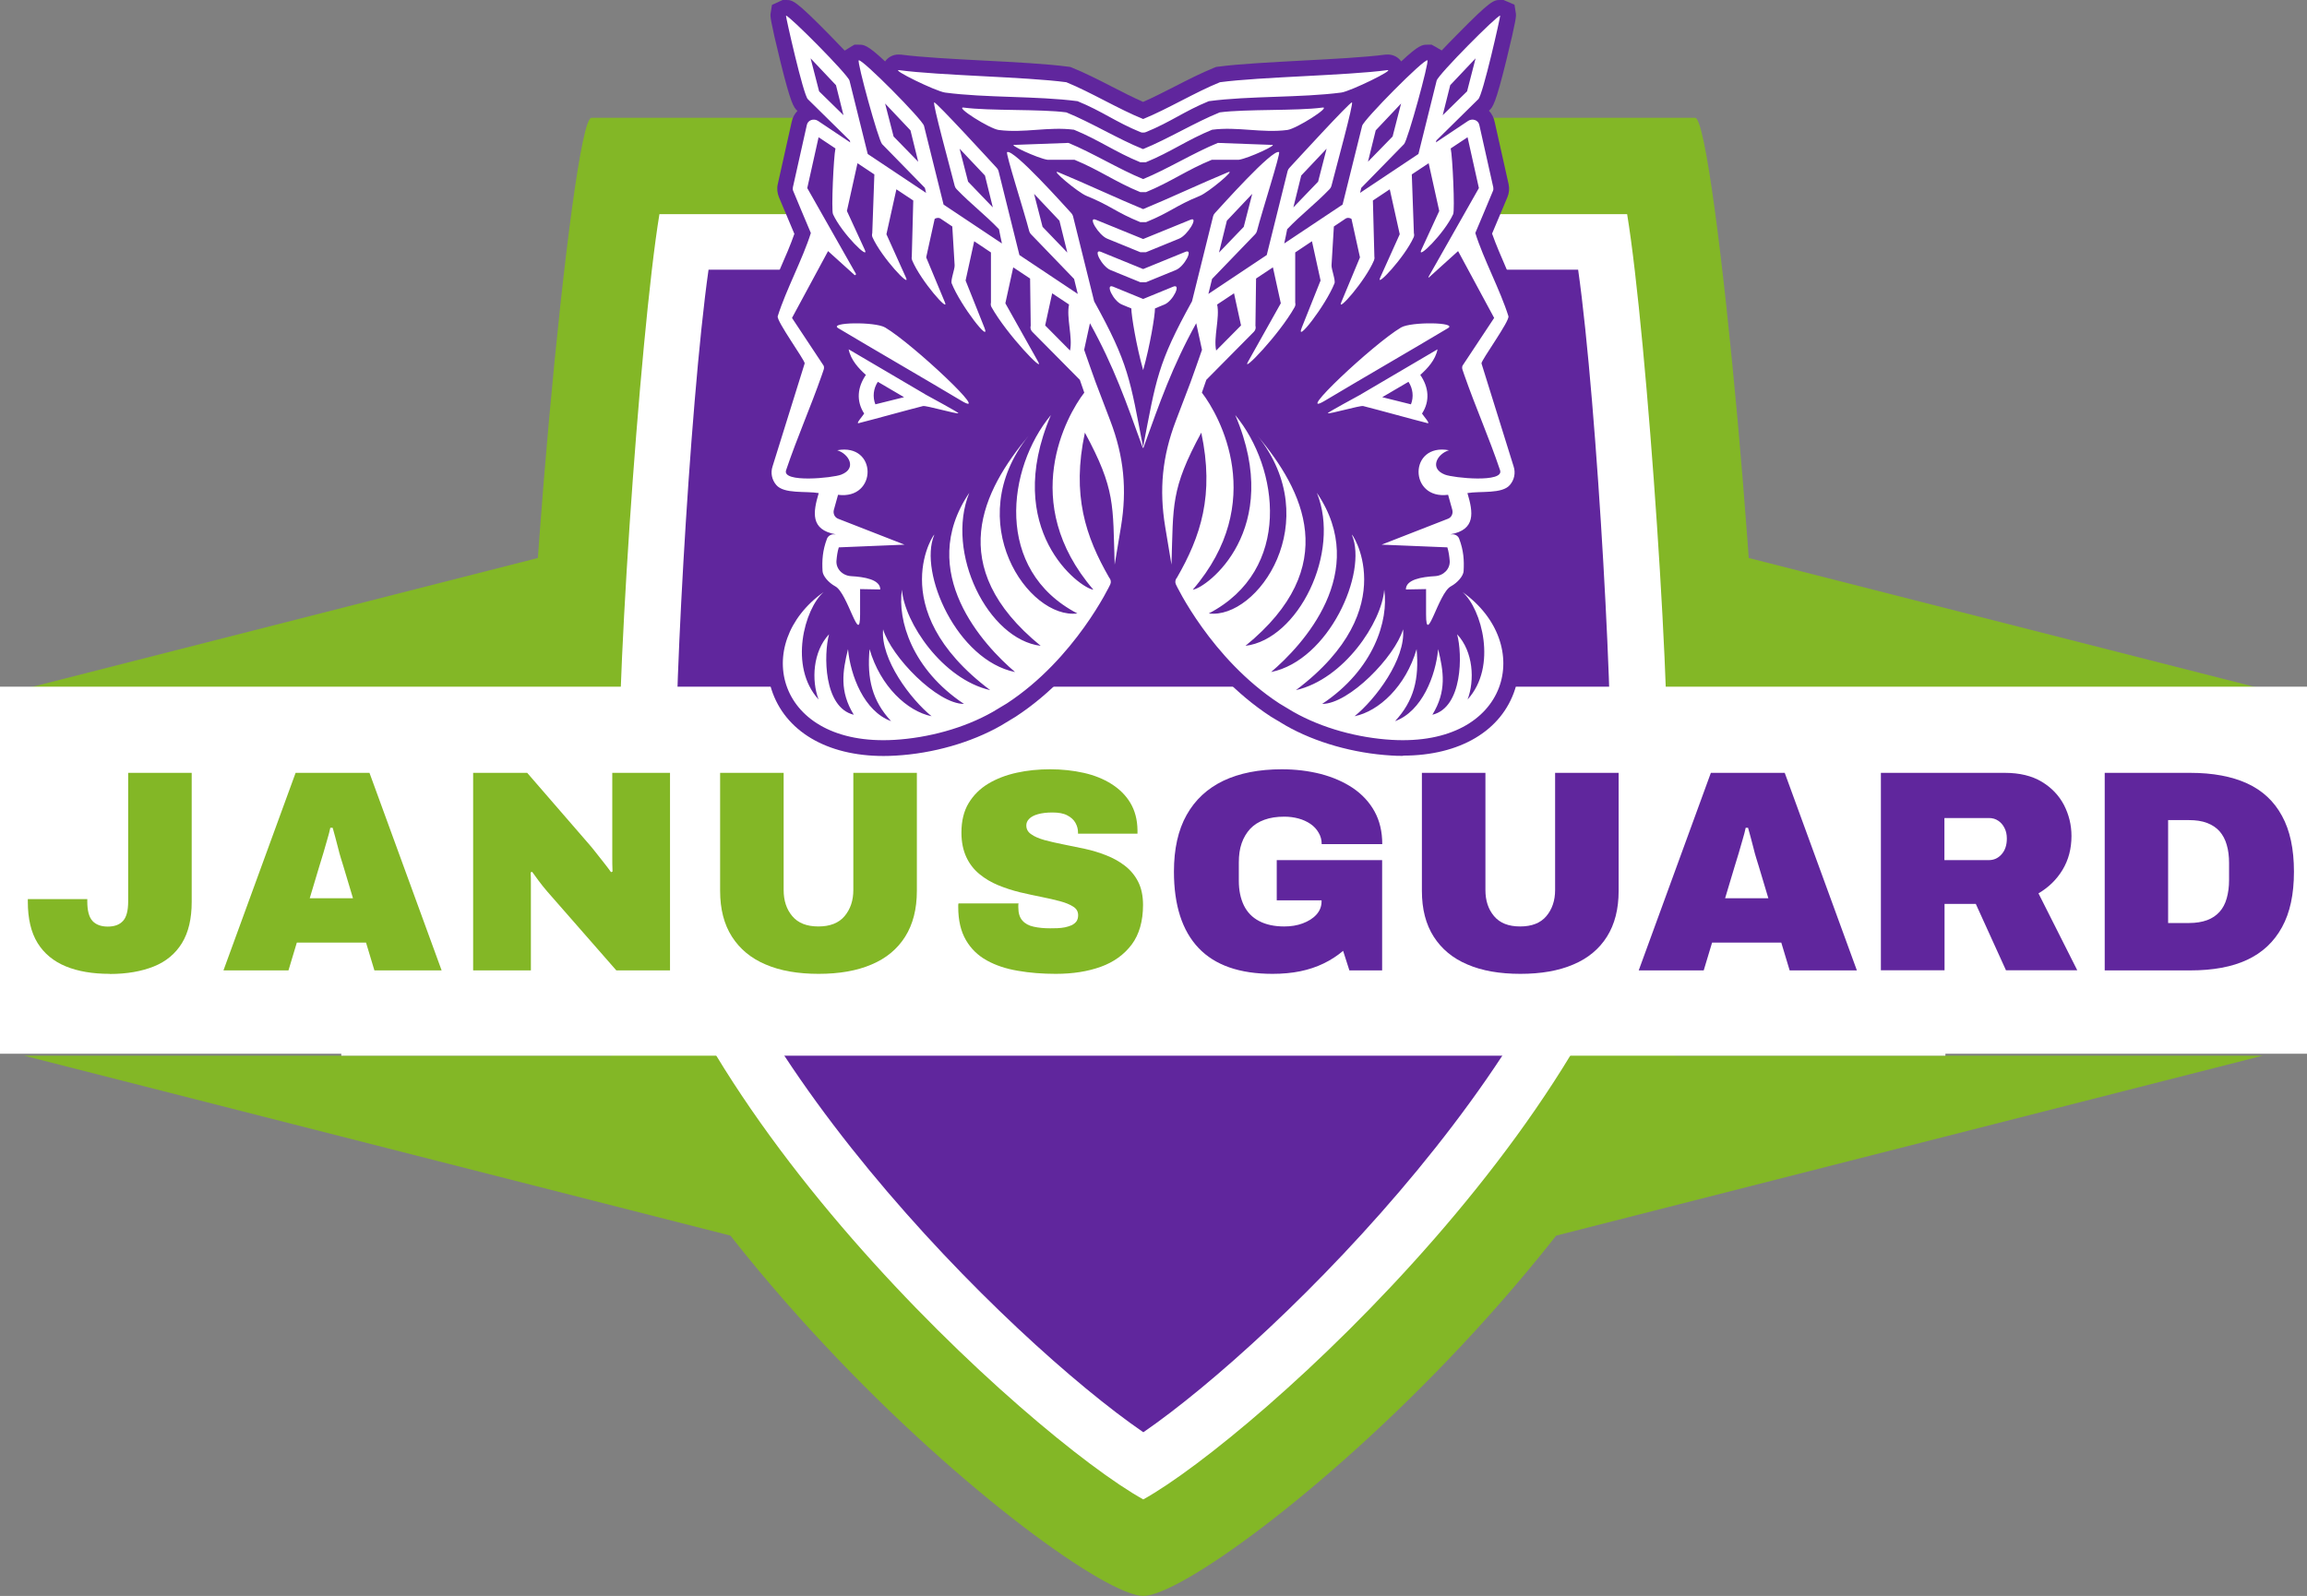 <?xml version="1.0" encoding="UTF-8"?>
<svg xmlns="http://www.w3.org/2000/svg" id="Layer_2" data-name="Layer 2" width="187.38" height="129.66" viewBox="0 0 187.38 129.66">
  <rect x="0" y="0" width="187.38" height="129.66" fill="#808080" stroke="none"/>
  <defs>
    <style>
      .cls-1, .cls-2 {
        fill-rule: evenodd;
      }

      .cls-1, .cls-2, .cls-3, .cls-4, .cls-5 {
        stroke-width: 0px;
      }

      .cls-1, .cls-3 {
        fill: #60269d;
      }

      .cls-2, .cls-5 {
        fill: #fff;
      }

      .cls-4 {
        fill: #83b726;
      }
    </style>
  </defs>
  <g id="Layer_1-2" data-name="Layer 1">
    <g>
      <path class="cls-4" d="M48.05,9.57c-1.62-.23-5.95,47.14-5.01,56.33,3.16,30.65,44.05,63.76,49.82,63.76s46.67-33.11,49.82-63.76c.95-9.19-3.39-56.56-5.01-56.33"></path>
      <path class="cls-5" d="M131.62,17.4s.36,0,.54,0c1.62,9.83,3.79,41.69,3.17,47.75-2.47,23.98-33.51,51.7-42.47,56.67-8.96-4.97-40-32.69-42.47-56.67-.62-6.06,1.55-37.91,3.17-47.75.18,0,.36,0,.54,0"></path>
      <path class="cls-3" d="M92.87,116.36c10.88-7.48,35.85-32.08,37.87-51.69.47-4.55-.99-31.73-2.56-42.76H57.55c-1.57,11.02-3.03,38.21-2.56,42.76,2.02,19.61,26.99,44.22,37.87,51.69"></path>
      <polygon class="cls-4" points="48.74 55.97 48.45 44.12 1.96 55.97 48.74 55.97"></polygon>
      <polygon class="cls-4" points="55.95 85.77 64.88 101.8 1.96 85.77 55.95 85.77"></polygon>
      <polygon class="cls-4" points="140.23 55.97 137.43 44.16 183.78 55.97 140.23 55.97"></polygon>
      <polygon class="cls-4" points="128.21 85.77 121.95 101.52 183.78 85.77 128.21 85.77"></polygon>
      <rect class="cls-5" x="27.72" y="55.97" width="130.29" height="29.8"></rect>
      <rect class="cls-5" y="55.79" width="187.38" height="29.82"></rect>
      <g>
        <path class="cls-1" d="M113.96,61.41c-.32,0-.65,0-.98-.03-3.03-.18-6.14-1.06-8.54-2.43l-1.22-.73c-5.77-3.76-8.73-9.93-8.86-10.19-.28-.58-.21-1.27.17-1.79.04-.07.08-.13.11-.2l-.75.05-.51-3.07c-.37-2.2-.35-4.26.07-6.32l-.6-.17-.6.17c.42,2.06.43,4.13.07,6.32l-.51,3.07-.75-.05c.04.07.07.13.11.2.38.52.44,1.21.17,1.8-.12.26-3.08,6.42-8.85,10.19l-1.19.72c-2.42,1.38-5.53,2.27-8.56,2.44-.34.02-.66.03-.98.03-4.61,0-8.01-2.02-9.1-5.41-.97-3.05.26-6.4,3.15-8.65-.14-.27-.23-.56-.25-.86-.06-.99.02-1.81.26-2.64-.19-.17-.35-.36-.48-.58-.39-.64-.45-1.36-.38-2.03-1.01-.04-2.15-.18-2.86-1.01-.65-.77-.85-1.79-.53-2.74l2.45-7.85c-.16-.25-.38-.59-.56-.87-1.34-2.07-1.72-2.7-1.48-3.46.35-1.12.88-2.33,1.39-3.5.42-.95.84-1.93,1.15-2.82l-1.25-2.97c-.14-.34-.18-.71-.1-1.06l1.13-5.06c.07-.35.23-.65.47-.9h0c-.31-.28-.54-.57-1.41-4.11-.83-3.4-.8-3.59-.77-3.81l.11-.69L63.57,0h.27c.54,0,.75,0,3.54,2.84.49.5.9.92,1.23,1.27l.5-.31.29-.17h.36c.4,0,.68,0,2.13,1.36.24-.34.63-.56,1.09-.56.06,0,.13,0,.22.01,1.6.21,4.18.35,6.68.48,2.55.13,5.19.27,6.89.5l.16.02.15.06c1.06.43,2.16.99,3.23,1.54.85.44,1.72.88,2.54,1.24.82-.36,1.69-.81,2.54-1.24,1.07-.55,2.17-1.11,3.23-1.54l.15-.06.16-.02c1.7-.23,4.34-.36,6.89-.5,2.5-.13,5.09-.27,6.68-.48.09-.01.16-.01.22-.01.46,0,.85.22,1.09.56,1.45-1.36,1.73-1.36,2.13-1.36h.34l.31.17.51.3c.33-.35.73-.77,1.22-1.26,2.79-2.84,3-2.84,3.54-2.84h.26l.89.38.11.7c.03.22.06.41-.77,3.81-.87,3.54-1.1,3.83-1.41,4.1h-.01c.24.26.41.58.48.95l1.12,5.01c.08.36.05.72-.09,1.06l-1.25,2.97c.31.88.74,1.87,1.15,2.82.51,1.17,1.04,2.39,1.39,3.5.24.76-.14,1.39-1.48,3.46-.18.28-.4.62-.56.87l2.46,7.88c.31.91.11,1.93-.54,2.7-.71.84-1.85.97-2.86,1.01.07.66.01,1.39-.38,2.03-.13.21-.29.41-.48.58.25.82.33,1.64.27,2.64-.02.3-.11.59-.25.86,2.89,2.25,4.12,5.6,3.15,8.65-1.08,3.39-4.49,5.41-9.1,5.41h0ZM116,52.59l1.25-.09c-.03-.25-.07-.47-.12-.64l1.82-1.01c-.21-.65-.49-1.2-.77-1.55-.16.32-.33.69-.43.92-.45,1.02-.81,1.82-1.77,1.82-.31,0-.55-.08-.74-.2-.02.22-.05.45-.09.68l.85.08ZM69.69,52.59l.85-.08c-.04-.23-.08-.45-.09-.68-.19.13-.43.2-.74.2h0c-.96,0-1.32-.8-1.77-1.82-.1-.23-.27-.6-.43-.92-.28.35-.56.9-.77,1.55l1.82,1.01c-.05.17-.09.39-.12.64l1.25.09ZM71.12,49.91c0,.22,0,.64-.11,1.04l1.14-.11c-.13-.57-.21-1.14-.24-1.68h-.42c-.06,0-.2,0-.37,0v.75ZM114.68,50.95c-.11-.41-.11-.82-.11-1.04v-.75c-.18,0-.32,0-.37,0h-.42c-.02.54-.1,1.1-.24,1.68l1.14.11ZM73.64,47.77c-.12-1.5.16-2.72.41-3.48.71-2.13,1.44-2.13,1.82-2.13h.39c.31-.97.77-1.92,1.4-2.84l1.45.78c.84-2.21,2.25-4.09,3.44-5.52l.43.35c.4-.72.85-1.4,1.37-2.03l1.18.72c.34-.72.71-1.37,1.09-1.94l-.05-.14-1.18-1.19-.29.5s-.76,0-.76,0c-.45,0-.82-.03-2.54-2.02-.22-.26-.52-.61-.84-1.02l-.27.4-.7.02c-.81,0-1.75-1.13-2.51-2.28l-.03.05h-.7c-.75.01-1.66-.98-2.42-2.03l-.02.03s-.71.01-.71.01c-.8,0-1.84-1.14-2.65-2.24h-.25s.14.26.14.26l-1.96,1.57-1.29-1.17-1.8,3.34,1.88,2.83-.16-.8s-.06-.04-.1-.06c-.71-.42-.81-1.11-.68-1.57.3-1.09,1.54-1.18,2.79-1.18.8,0,2.26.07,3.02.52,1.12.67,2.99,2.25,4.36,3.51,3.15,2.88,3.19,3.36,2.99,4.09-.11.38-.37.68-.71.84v.03s-.43.45-.43.45c-.14.15-.46.4-.96.4h0c-.29,0-.65-.08-1.61-.32-.33-.08-.85-.21-1.11-.26-.65.17-1.52.4-2.39.64-.98.26-1.96.53-2.64.7,1.1.54,1.67,1.67,1.67,2.75,0,1.26-.77,2.58-2.22,3.01l4.42,1.72-.41,2.45-3.25.13c1.91.34,2.44,1.26,2.49,2.07l.88.03ZM109.81,42.16c.39,0,1.11,0,1.82,2.13.25.76.53,1.98.41,3.48l.88-.03c.06-.82.59-1.73,2.5-2.07l-3.26-.13-.41-2.45,4.42-1.72c-1.45-.43-2.22-1.75-2.22-3.01,0-1.08.58-2.2,1.67-2.75-.68-.17-1.66-.44-2.64-.7-.87-.23-1.73-.47-2.39-.64-.26.05-.78.18-1.11.26-.96.23-1.32.32-1.61.32h-.54l-.42-.4c-.12-.12-.21-.27-.27-.42-.42-.13-.75-.46-.87-.9-.2-.73-.16-1.2,2.99-4.09,1.37-1.26,3.24-2.84,4.36-3.51.76-.45,2.21-.52,3.02-.52,1.25,0,2.49.09,2.79,1.18.13.46.02,1.15-.68,1.57-.03.02-.06.04-.1.06l-.16.8,1.88-2.83-1.8-3.34-1.29,1.17-1.96-1.57.14-.24h-.23v-.02c-.82,1.1-1.86,2.24-2.66,2.24h-.69l-.03-.05c-.75,1.05-1.67,2.05-2.42,2.05h-.68l-.05-.07c-.75,1.16-1.7,2.29-2.51,2.29h-.67l-.3-.42c-.32.41-.62.76-.84,1.02-1.75,2.02-2.11,2.02-2.56,2.02h-.73l-.31-.51-1.18,1.19-.05.14c.38.56.76,1.21,1.09,1.94l1.18-.72c.52.63.98,1.31,1.37,2.03l.43-.35c1.19,1.42,2.6,3.31,3.44,5.52l1.45-.78c.62.92,1.09,1.87,1.4,2.85h.39ZM118.05,37.44c.4.07,1.23.18,2.02.18.07,0,.14,0,.21,0-.38-1.05-.77-2.04-1.15-3.01-.46-1.17-.94-2.38-1.39-3.68l-.15-.45c-.06-.18-.09-.37-.09-.55-.17.28-.37.54-.57.77.37.93.39,1.88.06,2.78.26.4.45.88.17,1.45l-.17.35c.05,0,.1,0,.15,0,.26,0,.53.03.8.08l.12,2.1ZM65.62,37.62c.79,0,1.61-.1,2.02-.18l.12-2.1c.27-.05.54-.08.8-.08.06,0,.11,0,.17,0l-.18-.35c-.28-.57-.09-1.06.17-1.45-.33-.9-.31-1.85.06-2.78-.2-.23-.4-.48-.57-.77,0,.18-.03.37-.09.55l-.16.45c-.46,1.31-.93,2.52-1.39,3.69-.38.97-.77,1.96-1.15,3.01.07,0,.13,0,.21,0Z"></path>
        <path class="cls-2" d="M92.85,9.67c-2.01-.81-4.23-2.17-6.24-2.99-3.3-.44-10.28-.54-13.57-.98-.75-.1,2.97,1.72,3.72,1.82,3.28.44,7.48.27,10.76.7,2.01.82,3.1,1.69,5.1,2.51.09.04.16.05.23.04.07,0,.14,0,.23-.04,2.01-.82,3.1-1.69,5.1-2.51,3.28-.44,7.48-.27,10.76-.7.75-.1,4.47-1.92,3.72-1.82-3.3.44-10.28.54-13.57.98-2.01.81-4.23,2.17-6.24,2.99h0ZM105.06,57.84c2.34,1.33,5.26,2.11,7.98,2.27,9.62.56,11.66-7.8,5.75-12.01,1.55,1.36,2.85,6.06.41,8.73.59-1.55.47-3.89-.85-5.3.44,1.61.46,5.95-2.01,6.54,1.18-1.92.91-3.52.47-5.33-.2,2.16-1.31,5.05-3.5,5.85,1.53-1.65,1.97-3.43,1.75-5.85-.88,3.03-3.07,5.05-5.04,5.45,1.7-1.37,4.16-4.64,3.94-7.06-.66,2.22-4.38,6.06-6.57,6.06,4.22-2.81,5.41-6.81,5.04-9.28-.2,2.65-3.28,7.27-7.17,8.16,8.93-6.72,4.33-13.11,4.55-12.6,1.28,3.06-1.87,10.18-6.57,11.13,2.52-2.14,8.1-8.1,3.72-14.56,1.97,4.87-1.53,11.91-5.8,12.43,7.91-6.45,4.67-12.65.98-17.07,5.56,6.97,0,14.94-3.96,14.44,6.8-3.54,5.71-11.82,2.15-16.12,3.99,9.35-2.34,14.06-3.45,14.19,6.1-7.1,2.19-14.13.74-16.01.12-.35.24-.69.36-1.04,1.29-1.3,2.57-2.6,3.86-3.9.14-.14.18-.33.13-.5l.05-3.83c.71-.48.65-.44,1.37-.91.21.97.43,1.95.64,2.92-.89,1.59-1.78,3.17-2.67,4.76-.55.99,2.53-2.2,3.79-4.44.07-.12.08-.25.05-.38v-4.07c.71-.48.65-.44,1.36-.91.23,1.06.47,2.13.7,3.19-.51,1.27-1.01,2.54-1.52,3.81-.58,1.44,1.92-1.75,2.65-3.58.1-.25-.26-1.16-.24-1.47l.19-3.15c.55-.37.33-.22.88-.59.21-.17.41-.11.55-.03.23,1.04.46,2.09.69,3.13-.51,1.22-1.02,2.43-1.52,3.65-.38.9,1.95-1.72,2.66-3.41.04-.1.05-.2.03-.3l-.12-4.56c.71-.48.65-.44,1.37-.91.27,1.22.54,2.44.81,3.65-.53,1.18-1.06,2.35-1.59,3.53-.4.89,1.98-1.64,2.72-3.28.05-.11.05-.23.02-.34l-.17-4.77c.71-.48.65-.44,1.37-.91.29,1.29.58,2.59.86,3.88-.48,1.05-.97,2.1-1.45,3.15-.42.91,1.85-1.3,2.58-2.89.15-.32-.05-4.7-.2-5.34.71-.48.65-.44,1.37-.91.31,1.38.61,2.75.92,4.13l-4.18,7.37,2.49-2.25,2.93,5.43-2.57,3.88c-.04.1-.04.22,0,.33.05.15.1.29.15.44.95,2.71,1.96,4.95,2.9,7.72.36,1.05-3.8.63-4.48.36-1.31-.51-.6-1.7.33-1.98-3.28-.61-3.28,4.04-.07,3.62l.34,1.22c.08.3-.06.62-.36.73l-5.38,2.1,5.34.22c.11.36.16.73.19,1.1.04.65-.49,1.2-1.2,1.24-1.06.06-2.36.27-2.36,1.08.2,0,1.44-.03,1.64-.03v2.05c0,2.68,1-1.73,2.01-2.27.57-.31,1.02-.86,1.04-1.24.05-.87,0-1.68-.36-2.63-.08-.22-.3-.36-.54-.36h0c-.06,0-.11,0-.17,0,2.07-.37,1.85-1.78,1.38-3.35,1.04-.18,2.82.09,3.45-.66.35-.41.48-.97.3-1.51l-2.61-8.37c0-.28,2.31-3.45,2.19-3.83-.66-2.11-2.03-4.65-2.69-6.76.48-1.14.96-2.27,1.43-3.41.04-.09.05-.19.03-.3-.38-1.68-.75-3.37-1.13-5.05-.08-.43-.58-.57-.91-.35-.87.58-1.75,1.16-2.62,1.75.01-.05.03-.11.04-.16,1.13-1.12,2.27-2.23,3.4-3.35.37-.31,1.82-6.78,1.78-6.79-.2-.08-5.04,4.79-5.16,5.28-.49,1.99-.99,3.97-1.48,5.96-1.58,1.05-3.16,2.11-4.74,3.16.03-.14.07-.28.1-.41,1.16-1.18,2.31-2.37,3.47-3.55.3-.29,2.06-6.72,1.9-6.81-.26-.15-5.17,4.81-5.3,5.32-.53,2.13-1.06,4.27-1.59,6.4-1.58,1.05-3.16,2.11-4.74,3.16.07-.26.18-.89.24-1.16,1.16-1.21,2.28-2.04,3.44-3.25.07-.07.12-.15.15-.25.41-1.61,1.82-6.74,1.67-6.8-.15-.06-4.69,4.9-5.07,5.31-.07.07-.12.15-.15.25-.57,2.28-1.13,4.56-1.7,6.84-1.58,1.05-3.16,2.11-4.74,3.16.1-.41.2-.82.3-1.22,1.16-1.21,2.32-2.41,3.49-3.62.07-.07.12-.15.15-.25.42-1.63,1.94-6.35,1.8-6.43-.52-.3-4.76,4.47-5.2,4.94-.07.07-.12.15-.15.25-.57,2.31-1.15,4.62-1.72,6.93-2.81,5.08-2.91,6.32-3.99,11.93-1.37-3.79-2.33-6.58-4.3-10.15-.16.72-.31,1.44-.47,2.16.3.86.61,1.75.93,2.63h0s1.2,3.15,1.2,3.15c1.1,2.89,1.36,5.57.86,8.6l-.51,3.07c-.16-4.86.08-6.1-2.42-10.72-1.08,5.07.05,8.44,1.98,11.79.14.16.16.37.08.54-.01.03-2.85,6.04-8.4,9.67l-1.15.69c-2.34,1.33-5.26,2.11-7.98,2.27-9.62.56-11.66-7.8-5.75-12.01-1.55,1.36-2.85,6.06-.41,8.73-.59-1.55-.47-3.89.85-5.3-.44,1.61-.46,5.95,2.01,6.54-1.18-1.92-.91-3.52-.47-5.33.2,2.16,1.31,5.05,3.5,5.85-1.53-1.65-1.97-3.43-1.75-5.85.88,3.03,3.07,5.05,5.04,5.45-1.7-1.37-4.16-4.64-3.94-7.06.66,2.22,4.38,6.06,6.57,6.06-4.22-2.81-5.41-6.81-5.04-9.28.2,2.65,3.28,7.27,7.17,8.16-8.93-6.72-4.33-13.11-4.55-12.6-1.28,3.06,1.87,10.18,6.57,11.13-2.52-2.14-8.1-8.1-3.72-14.56-1.97,4.87,1.53,11.91,5.8,12.43-7.91-6.45-4.67-12.65-.98-17.07-5.56,6.97,0,14.94,3.96,14.44-6.8-3.54-5.71-11.82-2.15-16.12-3.99,9.35,2.34,14.06,3.45,14.19-6.1-7.1-2.19-14.13-.74-16.01-.12-.35-.24-.69-.36-1.04-1.29-1.3-2.57-2.6-3.86-3.9-.14-.14-.18-.33-.13-.5l-.05-3.83c-.71-.48-.65-.44-1.37-.91-.21.97-.43,1.95-.64,2.92.89,1.59,1.78,3.17,2.67,4.76.55.99-2.53-2.2-3.79-4.44-.07-.12-.08-.25-.05-.38v-4.07c-.71-.48-.65-.44-1.36-.91-.23,1.06-.47,2.13-.7,3.19.51,1.27,1.01,2.54,1.52,3.81.58,1.44-1.92-1.75-2.65-3.58-.1-.25.26-1.16.24-1.47l-.19-3.15c-.55-.37-.33-.22-.88-.59-.21-.17-.41-.11-.55-.03-.23,1.04-.46,2.09-.69,3.13.51,1.22,1.02,2.43,1.52,3.65.38.9-1.95-1.72-2.66-3.41-.04-.1-.05-.2-.03-.3l.12-4.56c-.71-.48-.65-.44-1.37-.91-.27,1.22-.54,2.44-.81,3.65.53,1.18,1.06,2.35,1.59,3.53.4.89-1.98-1.64-2.72-3.28-.05-.11-.05-.23-.02-.34l.17-4.77c-.71-.48-.65-.44-1.37-.91-.29,1.29-.58,2.59-.86,3.88.48,1.05.97,2.1,1.45,3.15.42.91-1.85-1.3-2.58-2.89-.15-.32.05-4.7.2-5.34-.71-.48-.65-.44-1.37-.91-.31,1.38-.61,2.75-.92,4.13l4.18,7.37-2.49-2.25-2.93,5.43,2.57,3.88c.04.1.04.22,0,.33-.05.15-.1.29-.15.44-.95,2.71-1.96,4.95-2.9,7.72-.36,1.05,3.8.63,4.48.36,1.31-.51.6-1.7-.33-1.98,3.28-.61,3.28,4.04.07,3.62l-.34,1.22c-.08.3.06.62.36.73l5.38,2.1-5.34.22c-.11.36-.16.73-.19,1.1-.04.65.49,1.2,1.2,1.24,1.06.06,2.36.27,2.36,1.08-.2,0-1.44-.03-1.64-.03v2.05c0,2.68-1-1.73-2.01-2.27-.57-.31-1.02-.86-1.04-1.24-.05-.87,0-1.68.36-2.63.08-.22.31-.36.54-.36h0c.06,0,.11,0,.17,0-2.07-.37-1.85-1.78-1.38-3.35-1.04-.18-2.82.09-3.45-.66-.35-.41-.48-.97-.3-1.51l2.61-8.37c0-.28-2.31-3.45-2.19-3.83.66-2.11,2.03-4.65,2.69-6.76-.48-1.14-.96-2.27-1.43-3.41-.04-.09-.05-.19-.03-.3.38-1.68.75-3.37,1.13-5.05.08-.43.58-.57.91-.35.87.58,1.75,1.16,2.62,1.75-.01-.05-.03-.11-.04-.16-1.13-1.12-2.27-2.23-3.4-3.35-.37-.31-1.82-6.78-1.78-6.79.2-.08,5.04,4.79,5.16,5.28.49,1.99.99,3.97,1.48,5.96,1.58,1.05,3.16,2.11,4.74,3.16-.03-.14-.07-.28-.1-.41-1.16-1.18-2.31-2.37-3.47-3.55-.3-.29-2.06-6.72-1.9-6.81.26-.15,5.17,4.81,5.3,5.32.53,2.13,1.06,4.27,1.59,6.4,1.58,1.05,3.16,2.11,4.74,3.16-.07-.26-.18-.89-.24-1.16-1.16-1.21-2.28-2.04-3.44-3.25-.07-.07-.12-.15-.15-.25-.41-1.61-1.82-6.74-1.67-6.8.15-.06,4.69,4.9,5.07,5.31.07.07.12.15.15.25.57,2.28,1.13,4.56,1.7,6.84,1.58,1.05,3.16,2.11,4.74,3.16-.1-.41-.2-.82-.3-1.22-1.16-1.21-2.32-2.41-3.49-3.62-.07-.07-.12-.15-.15-.25-.42-1.63-1.94-6.35-1.8-6.43.52-.3,4.76,4.47,5.2,4.94.07.07.12.15.15.25.57,2.31,1.15,4.62,1.72,6.93,2.81,5.08,2.91,6.32,3.99,11.93,1.37-3.79,2.33-6.58,4.3-10.15.16.72.31,1.44.47,2.16-.3.86-.61,1.75-.93,2.63h0s-1.2,3.15-1.2,3.15c-1.1,2.89-1.36,5.57-.86,8.6l.51,3.07c.16-4.86-.08-6.1,2.42-10.72,1.08,5.07-.05,8.44-1.98,11.79-.14.16-.16.37-.08.54.01.03,2.85,6.04,8.4,9.67l1.15.69ZM92.85,12.11c2-.81,4.21-2.17,6.22-2.98,2.09-.28,6.26-.11,8.34-.39.75-.1-2.1,1.72-2.85,1.82-2.06.27-4.05-.29-6.11-.02-2.01.82-3.37,1.82-5.38,2.64h-.46c-2.01-.82-3.37-1.82-5.38-2.64-2.06-.27-4.05.29-6.11.02-.75-.1-3.6-1.91-2.85-1.82,2.09.28,6.26.11,8.34.39,2,.81,4.21,2.17,6.22,2.98h0ZM92.85,14.55c1.95-.8,4.11-2.14,6.07-2.94l4.33.16c.75-.1-1.88,1.11-2.63,1.21h-2.19c-2.01.82-3.35,1.81-5.35,2.63h-.46c-2.01-.82-3.35-1.81-5.35-2.63h-2.19c-.75-.1-3.38-1.31-2.63-1.21l4.33-.16c1.95.8,4.11,2.14,6.07,2.94h0ZM92.85,16.99c1.95-.8,4.95-2.2,6.9-3,.69-.28-1.6,1.64-2.29,1.92-2.03.83-2.35,1.31-4.38,2.14h-.46c-2.03-.83-2.35-1.31-4.38-2.14-.69-.28-2.98-2.2-2.29-1.92,1.95.8,4.95,2.2,6.9,3h0ZM92.85,19.42c1.28-.52,2.56-1.05,3.85-1.57.69-.28-.24,1.26-.93,1.54-1.36.56-1.33.54-2.69,1.1h-.46c-1.36-.56-1.33-.54-2.69-1.1-.69-.28-1.62-1.82-.93-1.54,1.28.52,2.56,1.05,3.85,1.57h0ZM92.85,21.86c1.14-.47,2.29-.93,3.43-1.4.69-.28-.08,1.2-.78,1.48-1.22.5-1.2.49-2.42.99h-.46c-1.22-.5-1.2-.49-2.42-.99-.69-.28-1.47-1.76-.78-1.48,1.14.47,2.29.93,3.43,1.4h0ZM93.81,25.06c0,.59-.41,3.06-.96,5.01-.55-1.95-.96-4.42-.96-5.01-.78-.32,0,0-.77-.32-.69-.28-1.39-1.73-.71-1.45.81.33,1.63.67,2.44,1,0,0,0,0,0,0,0,0,0,0,0,0,.81-.33,1.63-.67,2.44-1,.69-.28-.02,1.17-.71,1.45-.78.32,0,0-.77.32h0ZM117.61,26.66c-2.91,1.74-7.08,4.15-9.99,5.89-2.63,1.57,3.9-4.59,6.17-5.94.81-.49,4.63-.43,3.82.05h0ZM110.55,32.03c2.07-1.22,4.14-2.44,6.21-3.65-.17.87-.82,1.56-1.4,2.08.69,1,.8,2.12.14,3.14.13.21.7.84.45.78-1.35-.34-3.88-1.05-5.23-1.39,0,0,0,0,0,0-.26-.06-2.78.68-2.87.58-.05-.05,2.52-1.43,2.71-1.54h0ZM114.4,31.02c-.71.42-1.42.83-2.13,1.25.78.19,1.55.39,2.33.58.24-.6.16-1.29-.2-1.83h0ZM98.86,24.74c.23,1.07-.31,2.66-.08,3.74.67-.68,1.35-1.36,2.02-2.04-.19-.87-.38-1.74-.57-2.61-.71.48-.65.44-1.37.91h0ZM99.65,17.93c-.21.86-.43,1.73-.64,2.59.67-.7,1.34-1.39,2.01-2.09.23-.89.46-1.79.69-2.68-.69.73-1.37,1.45-2.06,2.18h0ZM105.69,14.26c-.21.86-.43,1.73-.64,2.59.67-.7,1.34-1.39,2.01-2.09.23-.89.46-1.79.69-2.68-.69.73-1.37,1.45-2.06,2.18h0ZM111.74,10.59c-.21.85-.42,1.7-.63,2.55.67-.68,1.34-1.37,2-2.05.23-.89.46-1.79.69-2.68-.69.73-1.37,1.45-2.06,2.18h0ZM117.79,6.92c-.2.81-.4,1.63-.61,2.44.66-.65,1.32-1.3,1.98-1.94.23-.89.46-1.78.69-2.68-.69.73-1.37,1.45-2.06,2.18h0ZM68.08,26.66c2.91,1.74,7.08,4.15,9.99,5.89,2.63,1.57-3.9-4.59-6.17-5.94-.81-.49-4.63-.43-3.82.05h0ZM75.14,32.03c-2.07-1.22-4.14-2.44-6.21-3.65.17.87.82,1.56,1.4,2.08-.69,1-.8,2.12-.14,3.14-.13.21-.7.84-.45.78,1.35-.34,3.88-1.05,5.23-1.39,0,0,0,0,0,0,.26-.06,2.78.68,2.87.58.05-.05-2.52-1.43-2.71-1.54h0ZM71.3,31.02c.71.42,1.42.83,2.13,1.25-.78.19-1.55.39-2.33.58-.24-.6-.16-1.29.2-1.83h0ZM86.83,24.74c-.23,1.07.31,2.66.08,3.74-.67-.68-1.35-1.36-2.02-2.04.19-.87.38-1.74.57-2.61.71.48.65.44,1.37.91h0ZM86.05,17.93c.21.86.43,1.73.64,2.59-.67-.7-1.34-1.39-2.01-2.09-.23-.89-.46-1.79-.69-2.68.69.73,1.37,1.45,2.06,2.18h0ZM80,14.26c.21.86.43,1.73.64,2.59-.67-.7-1.34-1.39-2.01-2.09-.23-.89-.46-1.79-.69-2.68.69.73,1.37,1.45,2.06,2.18h0ZM73.95,10.59c.21.85.42,1.7.63,2.55-.67-.68-1.34-1.37-2-2.05-.23-.89-.46-1.79-.69-2.68.69.73,1.37,1.45,2.06,2.18h0ZM67.9,6.92c.2.81.4,1.63.61,2.44-.66-.65-1.32-1.3-1.98-1.94-.23-.89-.46-1.78-.69-2.68.69.73,1.37,1.45,2.06,2.18h0Z"></path>
        <polygon class="cls-3" points="65.16 25.39 67.68 21.69 69.01 22.73 71.08 20.95 72.56 23.02 74.93 23.47 76.75 26.02 65.16 25.39"></polygon>
        <polygon class="cls-3" points="120.11 25.39 117.59 21.69 116.26 22.73 114.19 20.95 112.71 23.02 110.34 23.47 108.52 26.02 120.11 25.39"></polygon>
      </g>
      <g>
        <path class="cls-4" d="M8.91,79.12c-1.38,0-2.58-.2-3.57-.61s-1.76-1.04-2.29-1.9c-.53-.86-.79-1.98-.79-3.35v-.21h4.83v.19c0,.75.14,1.27.42,1.58.28.3.69.46,1.24.46s.96-.15,1.24-.46c.28-.3.42-.83.42-1.58v-10.45h5.16v10.48c0,1.37-.26,2.48-.79,3.35-.53.86-1.29,1.5-2.29,1.9-1,.4-2.19.61-3.57.61Z"></path>
        <path class="cls-4" d="M18.15,78.84l5.86-16.05h6l5.86,16.05h-5.46l-.68-2.26h-5.62l-.68,2.26h-5.27ZM25.17,72.98h3.5l-.77-2.57c-.06-.19-.13-.41-.21-.68-.08-.26-.16-.54-.23-.84-.08-.29-.16-.59-.23-.88-.08-.29-.15-.54-.21-.76h-.19c-.06.28-.14.6-.25.96-.1.36-.21.73-.32,1.11-.11.38-.22.74-.33,1.08l-.77,2.57Z"></path>
        <path class="cls-4" d="M38.43,78.84v-16.05h4.39l4.99,5.76c.14.16.33.38.56.68s.47.59.71.9c.24.3.42.55.55.73l.12-.05c-.02-.43-.02-.87-.02-1.29v-6.73h4.69v16.05h-4.36l-5.62-6.42c-.26-.31-.49-.59-.68-.85s-.37-.5-.54-.74l-.12.05c.02.3.02.59.02.89v7.07h-4.69Z"></path>
        <path class="cls-4" d="M66.49,79.12c-1.68,0-3.12-.25-4.3-.76-1.19-.5-2.1-1.26-2.74-2.26-.64-1-.96-2.24-.96-3.72v-9.59h5.16v9.52c0,.86.23,1.56.7,2.12.47.56,1.17.84,2.12.84s1.66-.28,2.13-.84c.47-.56.71-1.27.71-2.12v-9.52h5.16v9.59c0,1.48-.32,2.72-.95,3.72-.63,1-1.54,1.76-2.73,2.26-1.19.51-2.62.76-4.3.76Z"></path>
        <path class="cls-4" d="M85.76,79.12c-1.1,0-2.13-.08-3.09-.25-.96-.16-1.8-.44-2.52-.84-.72-.4-1.29-.95-1.7-1.66-.41-.71-.62-1.6-.62-2.67v-.13c0-.05,0-.11.02-.17h4.88c-.02.06-.02.12-.02.17v.15c0,.47.11.82.33,1.07s.53.42.92.5c.4.09.84.13,1.34.13.19,0,.38,0,.59-.01s.41-.03.61-.07c.19-.04.37-.1.54-.17.16-.08.29-.18.39-.31.09-.13.14-.3.14-.5,0-.3-.13-.53-.4-.7-.26-.17-.62-.32-1.07-.44-.45-.12-.96-.24-1.52-.35s-1.14-.24-1.75-.38c-.61-.15-1.19-.34-1.75-.57-.56-.23-1.07-.53-1.52-.9-.45-.37-.81-.82-1.07-1.38s-.4-1.22-.4-2c0-.93.19-1.73.58-2.38s.92-1.18,1.6-1.59,1.45-.7,2.31-.89,1.77-.28,2.72-.28,1.87.1,2.72.29,1.6.49,2.25.9,1.17.92,1.54,1.54c.37.62.57,1.36.58,2.22v.28h-4.83v-.09c0-.28-.07-.54-.21-.79s-.36-.45-.67-.61c-.3-.16-.7-.23-1.2-.23-.47,0-.86.05-1.18.14-.32.09-.56.22-.71.38-.16.16-.23.34-.23.53,0,.3.13.54.4.72.26.19.62.34,1.07.47.45.12.96.24,1.52.35.56.11,1.14.23,1.75.36.61.13,1.19.31,1.75.53.56.22,1.07.5,1.52.85.45.35.81.78,1.07,1.29.26.51.4,1.14.4,1.89,0,1.32-.31,2.4-.92,3.22-.62.82-1.46,1.43-2.52,1.81s-2.27.57-3.63.57Z"></path>
        <path class="cls-3" d="M103.36,79.12c-2.68,0-4.68-.7-6.01-2.1-1.33-1.4-2-3.47-2-6.21,0-1.83.34-3.37,1.03-4.6s1.68-2.15,2.99-2.78c1.31-.62,2.89-.93,4.74-.93,1.12,0,2.17.13,3.16.38.99.26,1.86.64,2.61,1.14.75.51,1.34,1.14,1.76,1.9.42.76.63,1.65.63,2.66h-4.92c0-.34-.08-.65-.25-.93-.16-.28-.38-.52-.66-.71-.28-.19-.6-.34-.97-.44-.37-.1-.75-.15-1.16-.15-.61,0-1.14.08-1.61.25s-.85.41-1.16.74c-.3.33-.53.71-.69,1.17s-.23.97-.23,1.56v1.49c0,.78.14,1.44.41,2,.27.55.68.98,1.24,1.27.55.29,1.23.44,2.04.44.54,0,1.05-.08,1.5-.25s.83-.4,1.11-.71c.28-.31.42-.67.42-1.07v-.09h-3.64v-3.27h8.56v8.96h-2.66l-.51-1.59c-.48.41-1.01.75-1.59,1.03-.58.28-1.21.49-1.89.63-.68.14-1.44.21-2.26.21Z"></path>
        <path class="cls-3" d="M123.49,79.12c-1.68,0-3.12-.25-4.3-.76-1.19-.5-2.1-1.26-2.74-2.26-.64-1-.96-2.24-.96-3.72v-9.59h5.16v9.52c0,.86.23,1.56.7,2.12.47.56,1.17.84,2.12.84s1.66-.28,2.13-.84c.47-.56.71-1.27.71-2.12v-9.52h5.16v9.59c0,1.48-.32,2.72-.95,3.72-.63,1-1.54,1.76-2.73,2.26-1.19.51-2.62.76-4.3.76Z"></path>
        <path class="cls-3" d="M133.1,78.84l5.86-16.05h6l5.86,16.05h-5.46l-.68-2.26h-5.62l-.68,2.26h-5.27ZM140.13,72.98h3.5l-.77-2.57c-.06-.19-.13-.41-.21-.68-.08-.26-.16-.54-.23-.84-.08-.29-.16-.59-.23-.88-.08-.29-.15-.54-.21-.76h-.19c-.06.28-.14.6-.25.96-.1.36-.21.73-.32,1.11-.11.38-.22.74-.33,1.08l-.77,2.57Z"></path>
        <path class="cls-3" d="M152.77,78.84v-16.05h10.06c1.2,0,2.2.24,3,.72.8.48,1.4,1.11,1.81,1.89.4.78.61,1.62.61,2.52,0,1.03-.24,1.94-.72,2.74-.48.8-1.14,1.44-1.96,1.92l3.15,6.25h-5.79l-2.45-5.39h-2.54v5.39h-5.16ZM157.93,69.88h3.62c.4,0,.75-.16,1.03-.48.28-.32.42-.74.42-1.27,0-.33-.06-.61-.19-.86-.12-.25-.3-.45-.51-.59-.22-.15-.47-.22-.75-.22h-3.62v3.43Z"></path>
        <path class="cls-3" d="M170.95,78.84v-16.05h6.95c1.83,0,3.38.29,4.62.86s2.19,1.45,2.83,2.64c.65,1.18.97,2.69.97,4.53s-.32,3.33-.97,4.51c-.65,1.19-1.59,2.07-2.83,2.65s-2.78.86-4.62.86h-6.95ZM176.1,74.99h1.7c.56,0,1.05-.08,1.46-.23s.75-.38,1.02-.68c.26-.29.46-.66.58-1.1.12-.43.19-.92.19-1.47v-1.4c0-.54-.06-1.03-.19-1.47-.12-.43-.32-.8-.58-1.1-.27-.3-.6-.52-1.02-.68s-.9-.23-1.46-.23h-1.7v8.35Z"></path>
      </g>
    </g>
  </g>
</svg>
